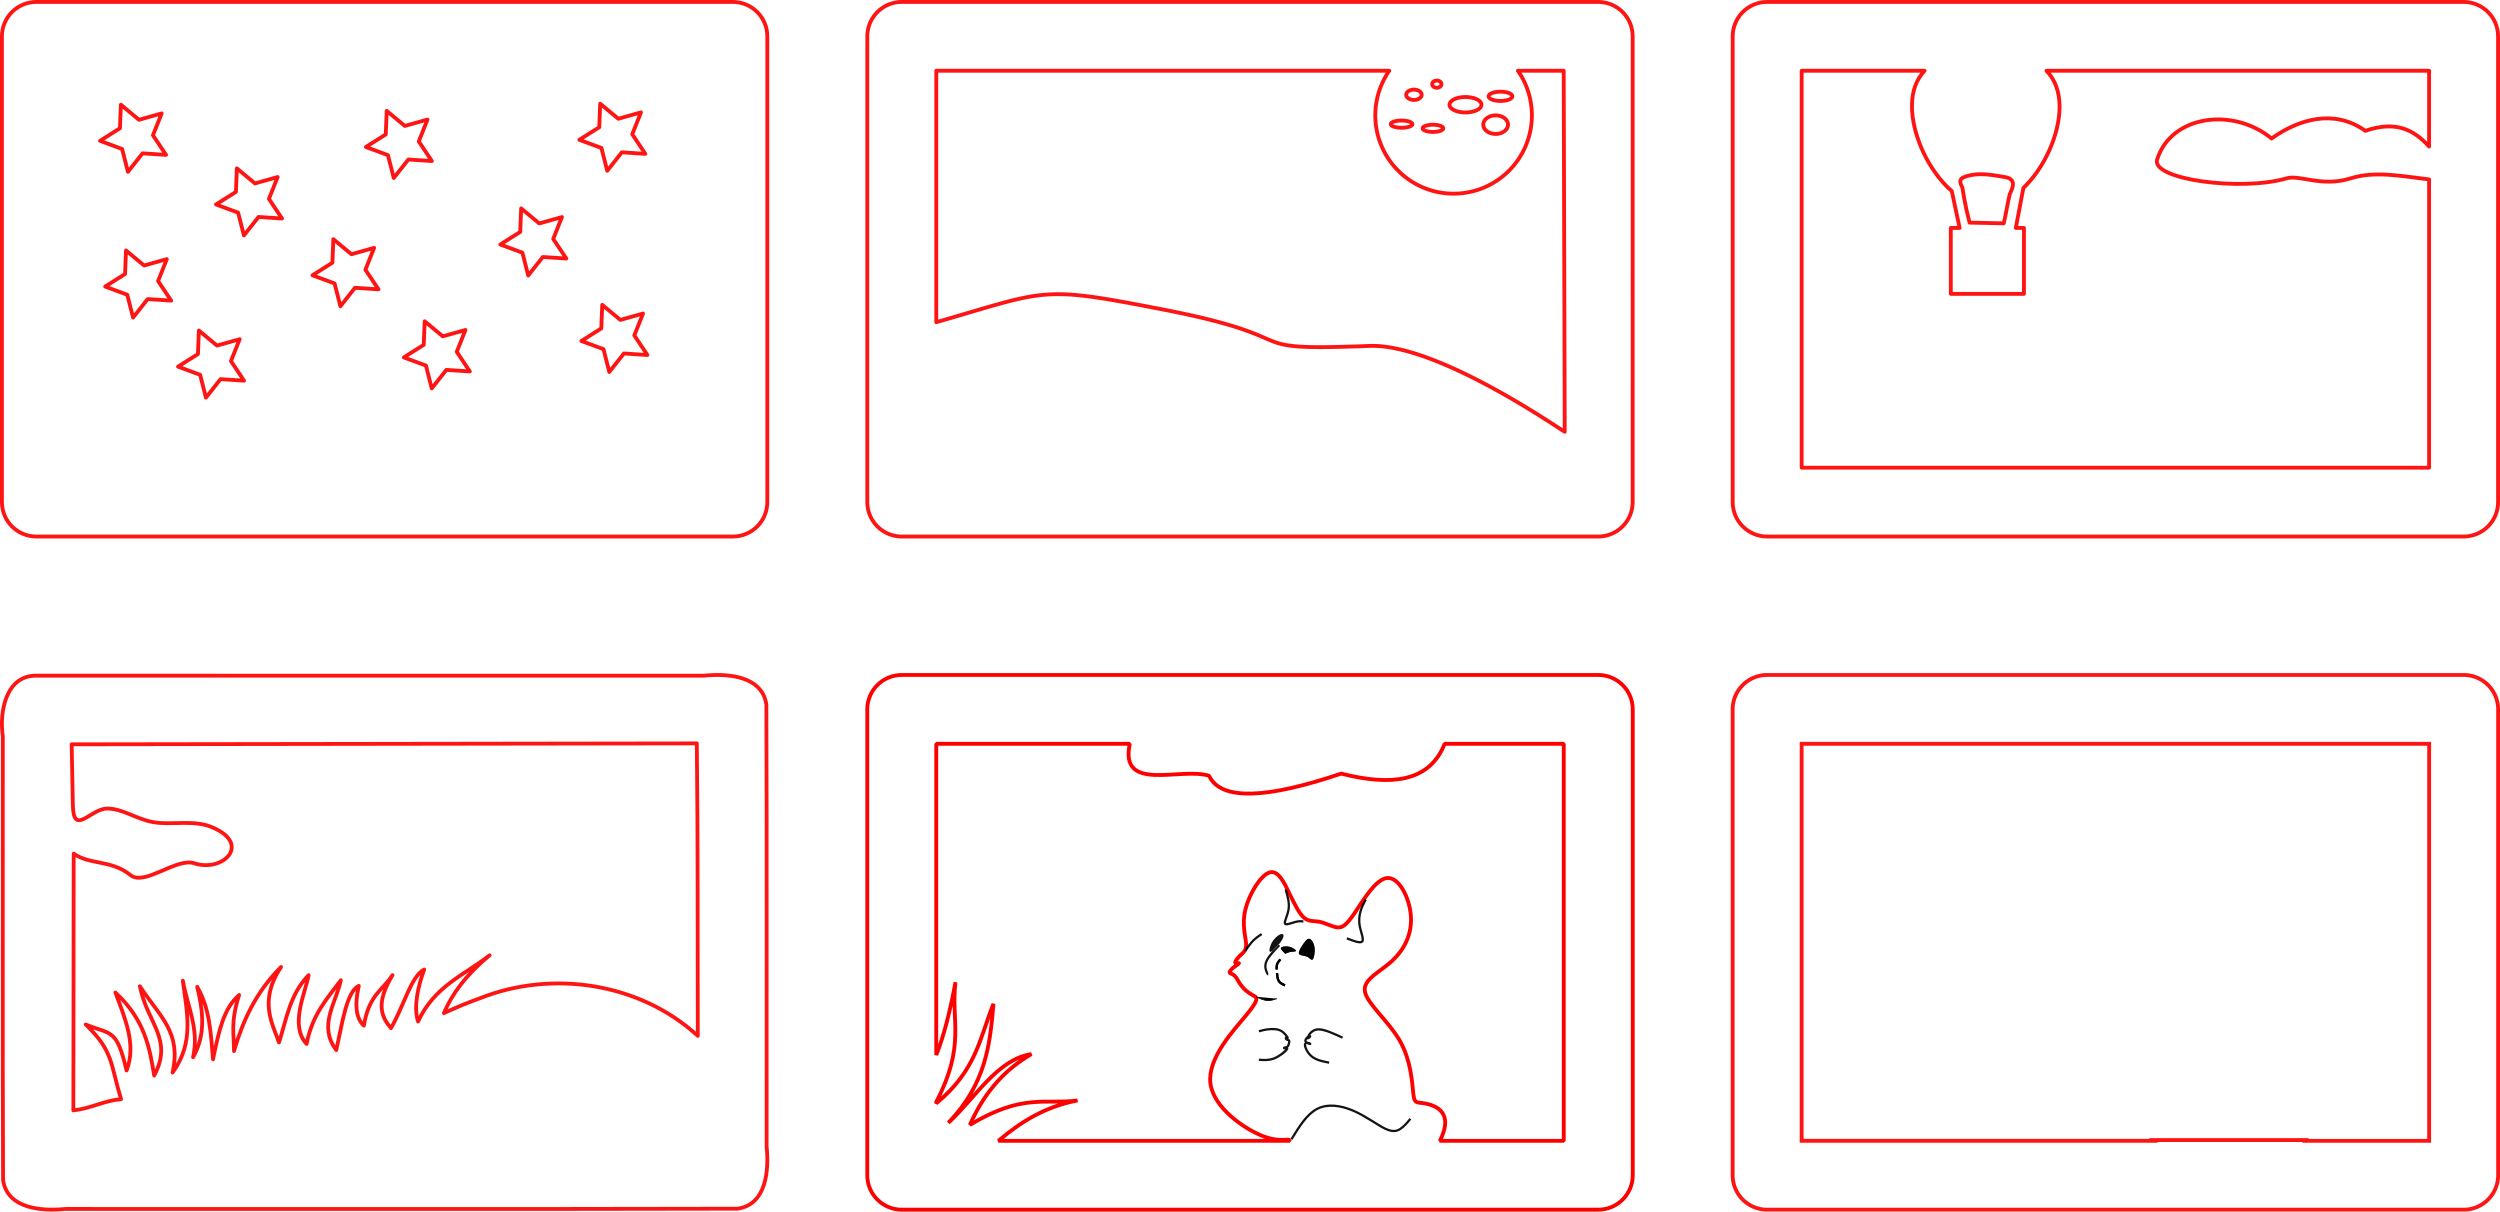 <?xml version="1.0" encoding="UTF-8" standalone="no"?>
<!-- Created with Inkscape (http://www.inkscape.org/) -->

<svg
   width="650mm"
   height="315mm"
   viewBox="0 0 650 315"
   version="1.1"
   id="svg1"
   xml:space="preserve"
   inkscape:version="1.4.2 (f4327f4, 2025-05-13)"
   sodipodi:docname="diorama.svg"
   xmlns:inkscape="http://www.inkscape.org/namespaces/inkscape"
   xmlns:sodipodi="http://sodipodi.sourceforge.net/DTD/sodipodi-0.dtd"
   xmlns="http://www.w3.org/2000/svg"
   xmlns:svg="http://www.w3.org/2000/svg"><sodipodi:namedview
     id="namedview1"
     pagecolor="#ffffff"
     bordercolor="#111111"
     borderopacity="1"
     inkscape:showpageshadow="0"
     inkscape:pageopacity="0"
     inkscape:pagecheckerboard="1"
     inkscape:deskcolor="#d1d1d1"
     inkscape:document-units="mm"
     inkscape:lockguides="false"
     showguides="true"
     inkscape:zoom="1.9830139"
     inkscape:cx="1941.7413"
     inkscape:cy="201.46102"
     inkscape:window-width="1920"
     inkscape:window-height="991"
     inkscape:window-x="-9"
     inkscape:window-y="-9"
     inkscape:window-maximized="1"
     inkscape:current-layer="g15"><sodipodi:guide
       position="243.025,259.908"
       orientation="1,0"
       id="guide34"
       inkscape:locked="false" /><sodipodi:guide
       position="406.725,279.388"
       orientation="1,0"
       id="guide35"
       inkscape:locked="false" /><sodipodi:guide
       position="282.373,278.587"
       orientation="1,0"
       id="guide40"
       inkscape:locked="false" /><sodipodi:guide
       position="163.358,220.681"
       orientation="0,-1"
       id="guide41"
       inkscape:locked="false" /><sodipodi:guide
       position="154.819,278.854"
       orientation="0,-1"
       id="guide111"
       inkscape:locked="false" /><sodipodi:guide
       position="344.13,235.447"
       orientation="0,-1"
       id="guide112"
       inkscape:locked="false" /><sodipodi:guide
       position="301.516,271.81"
       orientation="1,0"
       id="guide113"
       inkscape:locked="false" /><sodipodi:guide
       position="291.514,249.969"
       orientation="0,-1"
       id="guide129"
       inkscape:locked="false" /><sodipodi:guide
       position="548.605,0.377"
       orientation="0,-1"
       id="guide20"
       inkscape:locked="false" /></sodipodi:namedview><defs
     id="defs1"><inkscape:path-effect
       effect="bspline"
       id="path-effect31"
       is_visible="true"
       lpeversion="1.3"
       weight="33.333"
       steps="2"
       helper_size="0"
       apply_no_weight="true"
       apply_with_weight="true"
       only_selected="false"
       uniform="false" /><inkscape:path-effect
       effect="bspline"
       id="path-effect24"
       is_visible="true"
       lpeversion="1.3"
       weight="33.333"
       steps="2"
       helper_size="0"
       apply_no_weight="true"
       apply_with_weight="true"
       only_selected="false"
       uniform="false" /><inkscape:path-effect
       effect="offset"
       id="path-effect115"
       is_visible="true"
       lpeversion="1.3"
       linejoin_type="miter"
       unit="mm"
       offset="-3"
       miter_limit="4"
       attempt_force_join="false"
       update_on_knot_move="true" /><inkscape:path-effect
       effect="offset"
       id="path-effect88"
       is_visible="true"
       lpeversion="1.3"
       linejoin_type="miter"
       unit="mm"
       offset="-4"
       miter_limit="4"
       attempt_force_join="false"
       update_on_knot_move="true" /><inkscape:path-effect
       effect="spiro"
       id="path-effect12"
       is_visible="true"
       lpeversion="1" /><inkscape:path-effect
       effect="lattice2"
       gridpoint0="-19.335,-9.205"
       gridpoint1="81.819,-9.205"
       gridpoint2="-19.335,96.741"
       gridpoint3="81.819,96.741"
       gridpoint4="5.954,-9.205"
       gridpoint5="56.53,-9.205"
       gridpoint6="5.954,96.741"
       gridpoint7="56.53,96.741"
       gridpoint8x9="31.242,-9.205"
       gridpoint10x11="31.242,96.741"
       gridpoint12="-19.335,17.281"
       gridpoint13="81.819,17.281"
       gridpoint14="-19.335,70.254"
       gridpoint15="81.819,70.254"
       gridpoint16="5.954,17.281"
       gridpoint17="56.53,17.281"
       gridpoint18="5.954,70.254"
       gridpoint19="56.53,70.254"
       gridpoint20x21="31.242,17.281"
       gridpoint22x23="31.242,70.254"
       gridpoint24x26="-19.335,43.768"
       gridpoint25x27="81.819,43.768"
       gridpoint28x30="5.954,43.768"
       gridpoint29x31="56.53,43.768"
       gridpoint32x33x34x35="31.242,43.768"
       id="path-effect5"
       is_visible="true"
       lpeversion="1"
       horizontal_mirror="false"
       vertical_mirror="false"
       perimetral="false"
       live_update="true" /><inkscape:path-effect
       effect="bspline"
       id="path-effect1"
       is_visible="true"
       lpeversion="1.3"
       weight="33.333"
       steps="2"
       helper_size="0"
       apply_no_weight="true"
       apply_with_weight="true"
       only_selected="false"
       uniform="false" /></defs><g
     inkscape:label="ramka 1 najdalsza"
     inkscape:groupmode="layer"
     id="layer1"
     style="display:inline"
     transform="translate(225,2e-5)"><path
       id="path4"
       style="display:inline;opacity:0.92;fill:none;stroke:#ff0000;stroke-linecap:round;stroke-linejoin:round;stroke-miterlimit:5;paint-order:fill markers stroke"
       inkscape:transform-center-x="0.59263572"
       inkscape:transform-center-y="0.29795006"
       d="m -161.548,98.975 -6.112,-0.399 -3.794,4.809 -1.51,-5.937 -5.746,-2.122 5.179,-3.27 0.242,-6.121 4.711,3.915 5.896,-1.661 -2.268,5.69 z m 58.707,-2.402 -6.112,-0.399 -3.794,4.809 -1.51,-5.937 -5.746,-2.122 5.179,-3.27 0.242,-6.121 4.711,3.915 5.896,-1.661 -2.268,5.69 z m 46.165,-4.27 -6.112,-0.399 -3.794,4.809 -1.51,-5.937 -5.746,-2.122 5.179,-3.27 0.242,-6.121 4.711,3.915 5.896,-1.661 -2.268,5.69 z m -0.534,-52.303 -6.112,-0.399 -3.794,4.809 -1.51,-5.937 -5.746,-2.122 5.179,-3.27 0.242,-6.121 4.711,3.915 5.896,-1.661 -2.268,5.69 z M -215.531,0.5 c -4.953,9.9e-5 -8.969,4.007 -8.969,8.949 V 130.551 c 1e-4,4.943 4.015,8.949 8.969,8.949 h 181.063 c 4.953,-1e-4 8.969,-4.007 8.969,-8.949 V 9.449 c -10e-5,-4.943 -4.015,-8.949 -8.969,-8.949 z m 33.703,39.768 -6.112,-0.399 -3.794,4.809 -1.51,-5.937 -5.746,-2.122 5.179,-3.27 0.242,-6.121 4.711,3.915 5.896,-1.661 -2.268,5.69 z m 104.071,26.952 -6.112,-0.399 -3.794,4.809 -1.51,-5.937 -5.746,-2.122 5.179,-3.27 0.242,-6.121 4.711,3.915 5.896,-1.661 -2.268,5.69 z m -34.957,-25.351 -6.112,-0.399 -3.794,4.809 -1.51,-5.937 -5.746,-2.122 5.179,-3.27 0.242,-6.121 4.711,3.915 5.896,-1.661 -2.268,5.69 z m -13.876,33.356 -6.112,-0.399 -3.794,4.809 -1.51,-5.937 -5.746,-2.122 5.179,-3.27 0.242,-6.121 4.711,3.915 5.896,-1.661 -2.268,5.69 z m -53.904,2.935 -6.112,-0.399 -3.794,4.809 -1.51,-5.937 -5.746,-2.122 5.179,-3.27 0.242,-6.121 4.711,3.915 5.896,-1.661 -2.268,5.69 z m 28.82,-21.348 -6.112,-0.399 -3.794,4.809 -1.51,-5.937 -5.746,-2.122 5.179,-3.27 0.242,-6.121 4.711,3.915 5.896,-1.661 -2.268,5.69 z" /></g><g
     inkscape:groupmode="layer"
     id="layer3"
     inkscape:label="ramka 2"
     style="display:inline"
     transform="translate(225,2e-5)"><path
       id="path142"
       style="display:inline;opacity:0.92;fill:none;stroke:#ff0000;stroke-width:1;stroke-linecap:round;stroke-linejoin:round;stroke-miterlimit:5;paint-order:fill markers stroke"
       d="m 9.465,0.5 c -0.359,0.002 -0.718,0.025 -1.074,0.07 -0.095,0.011 -0.187,0.028 -0.281,0.042 -0.274,0.041 -0.546,0.096 -0.814,0.162 -0.087,0.022 -0.173,0.043 -0.259,0.067 -0.334,0.092 -0.663,0.203 -0.984,0.333 -0.008,0.003 -0.016,0.005 -0.023,0.008 C 5.694,1.323 5.369,1.484 5.054,1.663 4.983,1.703 4.916,1.747 4.847,1.789 4.605,1.934 4.371,2.09 4.144,2.256 4.069,2.312 3.994,2.366 3.921,2.424 3.365,2.861 2.863,3.362 2.425,3.916 2.367,3.989 2.313,4.065 2.258,4.139 2.09,4.365 1.934,4.599 1.788,4.84 1.747,4.909 1.702,4.976 1.662,5.047 1.483,5.361 1.322,5.686 1.182,6.02 c -0.003,0.008 -0.005,0.016 -0.008,0.023 C 1.043,6.364 0.931,6.692 0.839,7.025 0.815,7.111 0.794,7.197 0.773,7.284 0.706,7.552 0.652,7.823 0.61,8.097 0.596,8.19 0.579,8.283 0.567,8.377 0.522,8.733 0.499,9.091 0.497,9.449 V 130.551 c 0.002,0.359 0.025,0.717 0.07,1.072 0.011,0.093 0.028,0.184 0.042,0.275 0.042,0.276 0.096,0.549 0.163,0.82 0.021,0.085 0.042,0.17 0.066,0.254 0.195,0.692 0.472,1.359 0.826,1.985 0.038,0.067 0.08,0.13 0.119,0.196 0.147,0.244 0.306,0.481 0.476,0.709 0.055,0.074 0.108,0.149 0.165,0.221 0.437,0.554 0.939,1.054 1.494,1.491 0.075,0.059 0.152,0.115 0.228,0.171 0.226,0.167 0.46,0.323 0.701,0.468 0.068,0.041 0.135,0.084 0.204,0.123 0.628,0.354 1.296,0.63 1.991,0.824 0.081,0.022 0.162,0.043 0.244,0.063 0.277,0.069 0.557,0.124 0.839,0.166 0.087,0.013 0.173,0.03 0.26,0.04 0.358,0.045 0.719,0.069 1.08,0.071 H 190.528 c 0.361,-0.002 0.721,-0.025 1.079,-0.071 0.088,-0.011 0.174,-0.027 0.261,-0.04 0.282,-0.042 0.562,-0.097 0.839,-0.166 0.082,-0.02 0.163,-0.041 0.243,-0.063 0.695,-0.194 1.365,-0.471 1.993,-0.825 0.067,-0.038 0.131,-0.079 0.196,-0.119 0.244,-0.147 0.482,-0.305 0.711,-0.475 0.074,-0.055 0.149,-0.108 0.221,-0.165 0.556,-0.437 1.059,-0.938 1.497,-1.493 0.057,-0.072 0.11,-0.147 0.165,-0.221 0.17,-0.229 0.328,-0.466 0.475,-0.709 0.04,-0.066 0.082,-0.129 0.119,-0.196 0.355,-0.628 0.633,-1.297 0.828,-1.991 0.022,-0.079 0.042,-0.159 0.062,-0.239 0.069,-0.277 0.125,-0.557 0.167,-0.839 0.013,-0.087 0.029,-0.172 0.04,-0.259 0.045,-0.357 0.069,-0.717 0.071,-1.077 V 9.449 c -0.002,-0.36 -0.025,-0.72 -0.071,-1.077 -0.011,-0.088 -0.027,-0.174 -0.04,-0.26 -0.042,-0.281 -0.098,-0.56 -0.166,-0.837 -0.02,-0.081 -0.04,-0.163 -0.063,-0.243 -0.194,-0.693 -0.472,-1.36 -0.826,-1.986 -0.039,-0.069 -0.083,-0.136 -0.124,-0.204 -0.145,-0.24 -0.301,-0.474 -0.468,-0.7 -0.057,-0.077 -0.112,-0.154 -0.171,-0.228 -0.437,-0.554 -0.939,-1.054 -1.494,-1.49 -0.072,-0.057 -0.147,-0.11 -0.221,-0.165 -0.229,-0.169 -0.467,-0.328 -0.711,-0.474 -0.066,-0.039 -0.13,-0.081 -0.196,-0.119 -0.627,-0.353 -1.294,-0.63 -1.987,-0.824 -0.085,-0.024 -0.172,-0.045 -0.258,-0.067 -0.27,-0.067 -0.544,-0.121 -0.819,-0.162 -0.092,-0.014 -0.184,-0.031 -0.277,-0.042 -0.356,-0.045 -0.715,-0.068 -1.074,-0.07 H 9.466 Z M 18.432,18.396 H 136.211 a 20.356,20.355 0 0 0 -3.631,11.604 20.356,20.355 0 0 0 20.355,20.356 20.356,20.355 0 0 0 20.356,-20.356 20.356,20.355 0 0 0 -3.631,-11.604 h 11.902 l 0.267,93.856 C 180.617,111.694 148.713,89.269 131.058,89.942 95.174,91.311 116.822,88.184 77.887,80.574 45.222,74.19 47.786,75.323 18.432,83.772 Z m 141.749,8.838 a 4.151,2.009 0 0 1 -4.151,2.009 4.151,2.009 0 0 1 -4.151,-2.009 4.151,2.009 0 0 1 4.151,-2.009 4.151,2.009 0 0 1 4.151,2.009 z m -9.935,6.132 a 2.678,0.937 0 0 1 -2.678,0.937 2.678,0.937 0 0 1 -2.678,-0.937 2.678,0.937 0 0 1 2.678,-0.937 2.678,0.937 0 0 1 2.678,0.937 z m 17.956,-8.321 a 3.08,1.205 0 0 1 -3.08,1.205 3.08,1.205 0 0 1 -3.08,-1.205 3.08,1.205 0 0 1 3.08,-1.205 3.08,1.205 0 0 1 3.08,1.205 z m -25.98,7.232 a 2.812,0.937 0 0 1 -2.812,0.937 2.812,0.937 0 0 1 -2.812,-0.937 2.812,0.937 0 0 1 2.812,-0.937 2.812,0.937 0 0 1 2.812,0.937 z m 7.551,-10.397 a 1.205,0.937 0 0 1 -1.205,0.937 1.205,0.937 0 0 1 -1.205,-0.937 1.205,0.937 0 0 1 1.205,-0.937 1.205,0.937 0 0 1 1.205,0.937 z m 17.307,10.533 a 3.214,2.411 0 0 1 -3.214,2.411 3.214,2.411 0 0 1 -3.214,-2.411 3.214,2.411 0 0 1 3.214,-2.411 3.214,2.411 0 0 1 3.214,2.411 z M 144.632,24.644 a 2.009,1.339 0 0 1 -2.009,1.339 2.009,1.339 0 0 1 -2.009,-1.339 2.009,1.339 0 0 1 2.009,-1.339 2.009,1.339 0 0 1 2.009,1.339 z" /></g><g
     inkscape:groupmode="layer"
     id="layer6"
     inkscape:label="ramka 3"
     transform="translate(226.067,-1.067)"
     style="display:inline"><path
       id="path139"
       style="display:inline;opacity:0.92;fill:none;fill-opacity:1;stroke:#ff0000;stroke-width:1;stroke-linecap:round;stroke-linejoin:round;stroke-miterlimit:5;stroke-dasharray:none;stroke-dashoffset:0;stroke-opacity:1;paint-order:fill markers stroke"
       d="m 233.401,1.567 c -4.953,5.07e-5 -8.968,4.007 -8.969,8.949 V 131.618 c 1e-5,4.943 4.015,8.949 8.969,8.949 h 181.063 c 4.953,-5e-5 8.969,-4.007 8.969,-8.949 V 10.516 c -2.9e-4,-4.942 -4.016,-8.949 -8.969,-8.949 z m 8.967,17.896 h 31.959 c -2.049,2.158 -3.285,5.137 -3.285,9.17 0,7.607 4.399,16.984 10.352,22.11 l 2.046,9.585 h -2.297 v 17.141 h 19.016 V 60.329 h -2.118 l 1.968,-10.388 c 5.471,-5.21 9.413,-13.918 9.413,-21.119 0,-4.115 -1.287,-7.158 -3.411,-9.359 h 99.485 v 19.702 c -3.772,-4.148 -8.423,-6.899 -16.574,-4.08 -8.214,-5.858 -17.495,-2.943 -24.374,1.996 -9.87,-8.154 -26.038,-6.206 -29.76,5.442 -1.667,5.218 21.877,8.363 33.63,4.92 3.497,-1.024 9.127,2.359 16.642,0.007 6.457,-2.02 13.021,-0.585 20.436,0.26 V 122.671 H 242.368 Z m 41.789,30.419 c 0.303,1.859 0.621,3.758 1.03,5.595 l 0.835,3.47 c 2.962,0.063 5.923,0.126 8.885,0.189 0.606,-2.524 0.953,-5.072 1.57,-7.593 0.414,-1.1 2.095,-3.673 -0.982,-4.388 -2.902,-0.49 -6.245,-1.17 -9.155,-0.547 -3.356,0.674 -2.98,1.588 -2.184,3.276 z" /></g><g
     inkscape:groupmode="layer"
     id="layer4"
     inkscape:label="ramka 4"
     style="display:inline"
     transform="translate(225,2e-5)"><path
       id="path17"
       style="display:inline;opacity:0.92;fill:none;stroke:#ff0000;stroke-width:0.992;stroke-linecap:round;stroke-linejoin:round;stroke-miterlimit:5;stroke-dasharray:none;paint-order:fill markers stroke"
       d="m -39.555,175.514 c -0.829,0.028 -1.633,0.085 -2.39,0.161 H -215.319 c -8.18,-0.282 -9.891,9.452 -8.95,15.738 0.044,38.458 -0.088,76.921 0.066,115.377 1.078,7.56 10.148,8.142 16.201,7.534 58.257,-0.044 116.517,0.087 174.771,-0.066 7.58,-1.075 8.164,-10.121 7.554,-16.159 -0.044,-38.296 0.088,-76.596 -0.066,-114.889 -0.944,-6.615 -8.005,-7.888 -13.811,-7.695 z m -4.274,17.765 c 0.295,25.346 0.195,50.696 0.252,76.044 -15.031,-13.803 -37.853,-17.253 -56.675,-9.761 -3.169,1.129 -6.274,2.437 -9.34,3.851 2.087,-4.928 5.717,-9.926 11.886,-15.038 -6.529,5.126 -14.308,7.937 -18.594,17.217 -1.268,-3.818 0.047,-9.346 1.599,-13.516 -3.367,1.63 -5.276,9.433 -8.643,15.247 -2.471,-2.909 -4.102,-6.363 0.396,-13.79 -2.6,3.992 -6.104,5.056 -7.446,13.125 -2.049,-1.844 -2.453,-5.329 -1.322,-10.344 -3.217,1.527 -4.301,9.864 -5.851,16.711 -4.8,-6.327 -0.096,-12.155 1.186,-18.163 -3.51,4.711 -7.413,8.833 -8.899,16.571 -4.452,-4.775 -0.385,-13.117 0.525,-17.892 -4.926,5.051 -5.739,11.469 -7.712,17.501 -1.571,-4.692 -5.422,-10.69 0.535,-19.625 -6.504,6.484 -9.946,13.986 -12.231,21.873 0.048,-4.356 -0.986,-7.325 1.33,-14.589 -3.983,3.471 -5.221,9.108 -6.784,16.718 -0.566,-6.578 -0.82,-13.272 -4.111,-18.83 1.514,6.231 2.3,12.41 -1.074,18.293 1.662,-7.196 -1.486,-13.327 -2.66,-19.895 0.963,7.958 3.136,15.916 -2.66,23.874 2.301,-10.572 -3.231,-14.37 -8.51,-22.434 1.878,9.633 8.783,13.659 3.722,23.229 -1.191,-7.203 -2.353,-14.406 -10.093,-21.609 2.504,6.761 5.525,13.521 2.912,20.282 -2.637,-11.173 -4.054,-9.202 -10.635,-11.967 7.264,7.028 6.352,10.056 9.2,19.417 -4.638,0.44 -7.702,2.389 -12.401,2.921 l 0.084,-66.759 c 4.266,3.026 9.744,1.532 14.761,5.579 3.757,3.031 12.17,-4.893 16.914,-2.967 7.351,2.168 14.756,-5.271 4.051,-9.573 -4.763,-1.895 -10.416,-0.368 -15.137,-1.237 -4.355,-0.802 -7.849,-3.507 -11.869,-3.517 -4.263,-0.011 -8.769,7.321 -8.931,-0.767 l -0.32,-15.935 z"
       sodipodi:nodetypes="sccccccccsccccccccccccccccccccccccccccccccsccssccc" /></g><g
     inkscape:groupmode="layer"
     id="layer5"
     inkscape:label="ramka 5 najbliższa"
     style="display:inline"
     transform="translate(225,2e-5)"><g
       id="g15"
       transform="matrix(1.973,0,0,1.973,86.974,223.889)"
       style="display:inline"><path
         id="path32"
         style="display:inline;fill:none;fill-opacity:1;stroke:#ff0000;stroke-width:0.507;stroke-miterlimit:0.3;stroke-dasharray:none;stroke-opacity:1"
         d="m -39.288,-24.53 c -2.511,-4.9e-5 -4.546,2.031 -4.546,4.537 v 61.389 c 4.1e-5,2.506 2.036,4.537 4.546,4.537 h 91.783 c 2.511,4.9e-5 4.546,-2.031 4.546,-4.537 v -61.389 c -4.1e-5,-2.506 -2.036,-4.537 -4.546,-4.537 z m 4.545,9.072 h 25.507 c -1.411,6.51 6.753,3.029 10.446,4.214 1.575,3.339 7.673,3.004 17.408,-0.287 6.563,1.665 11.638,1.138 13.634,-3.928 H 47.949 V 36.86 H 31.622 c 0.382,-0.743 0.612,-1.443 0.681,-2.028 0.256,-2.159 -1.686,-2.742 -2.757,-2.916 -1.071,-0.174 -1.27,0.063 -1.426,-1.289 -0.156,-1.351 -0.27,-4.291 -1.747,-6.905 -1.478,-2.615 -4.32,-4.905 -4.625,-6.515 C 21.443,15.597 23.674,14.665 25.308,13.167 26.942,11.668 27.978,9.604 27.803,7.213 27.627,4.823 26.241,2.107 24.698,2.224 23.154,2.34 21.454,5.288 20.347,6.907 19.24,8.526 18.727,8.817 18.057,8.726 17.387,8.636 16.561,8.165 15.813,8.009 15.065,7.853 14.396,8.011 13.76,7.49 13.123,6.968 12.52,5.768 11.817,4.307 11.114,2.846 10.311,1.125 9.155,1.501 7.998,1.876 6.487,4.349 5.996,6.368 c -0.491,2.019 0.038,3.584 0.09,4.501 0.052,0.917 -0.372,1.184 -0.751,1.542 -0.379,0.357 -0.714,0.803 -0.68,0.968 0.034,0.165 0.516,0.025 0.5,0.087 -0.016,0.062 -0.545,0.39 -0.817,0.622 -0.272,0.232 -0.374,0.424 -0.477,0.616 0.274,0.116 0.549,0.232 0.758,0.447 0.209,0.215 0.354,0.528 0.572,0.872 0.219,0.344 0.512,0.72 0.879,1.034 0.367,0.314 0.809,0.567 1.251,0.82 0.189,0.25 0.378,0.501 -1.246,2.459 -1.624,1.958 -5.062,5.625 -4.696,8.892 0.367,3.268 4.538,6.136 7.086,7.073 2.287,0.841 3.266,0.125 3.386,0.56 h -38.404 c 2.881,-2.446 6.105,-4.505 10.434,-5.321 -4.367,0.573 -7.181,-0.989 -14.196,3.225 2.101,-4.724 4.937,-7.487 8.116,-9.334 -4.524,0.696 -7.396,5.798 -10.957,9.063 5.031,-5.23 5.5,-10.461 5.952,-15.692 -1.769,4.373 -2.214,8.746 -7.54,13.119 v -0.182 c 3.931,-7.503 1.905,-10.674 2.535,-15.777 -0.7,3.754 -1.516,7.063 -2.535,9.591 z"
         transform="translate(5.7661263e-6)"
         sodipodi:nodetypes="cccccccccccccccccsssssssssssssssssssscssscssscccccccccccc" /><path
         d="m 17.148,32.075 c -0.613,0.022 -1.203,0.155 -1.742,0.429 -1.438,0.729 -2.45,2.41 -3.461,4.066 l 0.256,0.156 c 1.011,-1.656 2.022,-3.286 3.342,-3.955 1.32,-0.669 3.022,-0.428 4.623,0.264 1.601,0.691 3.093,1.829 4.15,2.342 0.529,0.257 0.949,0.354 1.308,0.338 0.359,-0.016 0.649,-0.15 0.902,-0.32 0.508,-0.34 0.923,-0.849 1.332,-1.346 l -0.232,-0.189 c -0.409,0.497 -0.811,0.982 -1.266,1.287 -0.227,0.152 -0.455,0.254 -0.75,0.267 -0.295,0.013 -0.665,-0.064 -1.164,-0.306 -0.999,-0.485 -2.513,-1.636 -4.162,-2.348 -0.824,-0.356 -1.684,-0.604 -2.518,-0.67 -0.208,-0.017 -0.415,-0.022 -0.62,-0.015 z"
         style="display:inline;opacity:0.92;stroke-width:0.245;paint-order:markers fill stroke"
         id="path23"
         sodipodi:insensitive="true" /><path
         d="m 15.664,22.021 c -0.177,-6.94e-4 -0.35,0.022 -0.514,0.075 -0.329,0.107 -0.591,0.335 -0.779,0.558 -0.13,0.155 -0.173,0.279 -0.23,0.406 -0.016,0.012 -0.031,0.011 -0.047,0.024 -0.111,0.089 -0.217,0.207 -0.283,0.348 -0.066,0.141 -0.087,0.328 0.023,0.477 0.003,0.004 0.009,0.004 0.012,0.008 -0.046,0.041 -0.107,0.063 -0.127,0.127 -0.075,0.24 0.018,0.529 0.178,0.856 0.16,0.327 0.408,0.676 0.73,0.943 0.644,0.534 1.524,0.698 2.377,0.863 l 0.057,-0.295 c -0.853,-0.165 -1.68,-0.332 -2.242,-0.799 -0.281,-0.233 -0.509,-0.552 -0.653,-0.844 -0.143,-0.292 -0.18,-0.572 -0.16,-0.635 0.01,-0.032 0.012,-0.03 0.041,-0.039 0.015,-0.005 0.049,-0.002 0.076,-0.002 0.05,0.023 0.091,0.073 0.139,0.09 0.073,0.026 0.14,0.043 0.197,0.051 0.029,0.004 0.05,0.009 0.096,0 0.011,-0.002 0.025,-0.005 0.043,-0.014 0.009,-0.004 0.029,-0.019 0.029,-0.019 6.03e-4,-4.77e-4 0.031,-0.033 0.031,-0.033 3.84e-4,-5.58e-4 0.023,-0.05 0.024,-0.051 1.59e-4,-6.4e-4 0.004,-0.054 0.004,-0.055 -7.2e-5,-7.23e-4 -0.006,-0.03 -0.01,-0.041 -0.004,-0.011 -0.009,-0.02 -0.014,-0.028 -0.038,-0.061 -0.06,-0.06 -0.086,-0.076 -0.026,-0.016 -0.056,-0.032 -0.09,-0.047 -0.067,-0.029 -0.15,-0.056 -0.24,-0.072 -0.017,-0.003 -0.037,0.004 -0.055,0.002 -0.039,-0.025 -0.102,-0.05 -0.115,-0.068 -0.033,-0.045 -0.032,-0.09 0.006,-0.172 0.015,-0.031 0.052,-0.059 0.076,-0.092 0.014,0.006 0.023,0.024 0.035,0.025 0.104,0.013 0.149,-0.027 0.201,-0.059 0.105,-0.064 0.195,-0.135 0.256,-0.244 0.015,-0.027 0.03,-0.06 0.029,-0.109 -0.001,-0.049 -0.034,-0.113 -0.076,-0.141 -0.023,-0.015 -0.034,-4.72e-4 -0.053,-0.006 0.026,-0.037 0.02,-0.049 0.051,-0.086 0.163,-0.194 0.389,-0.384 0.643,-0.467 0.507,-0.165 1.258,0.072 1.885,0.316 0.626,0.245 1.113,0.475 1.604,0.707 l 0.129,-0.271 c -0.49,-0.232 -0.986,-0.466 -1.623,-0.715 -0.478,-0.187 -1.043,-0.396 -1.574,-0.398 z"
         style="display:inline;opacity:0.92;stroke-width:0.245;paint-order:markers fill stroke"
         id="path22"
         sodipodi:insensitive="true" /><path
         d="m 11.615,23.724 c 0.002,4.46e-4 0.004,5.64e-4 0.004,5.23e-4 0,0 2.62e-4,0 2.62e-4,0 0,0 2.62e-4,0 2.62e-4,0 0,0 0,-2.61e-4 0,-2.61e-4 0,0 0,-2.62e-4 0,-2.62e-4 0,0 -2.62e-4,-2.62e-4 -2.62e-4,-2.62e-4 0,0 -2.62e-4,-2.62e-4 -2.62e-4,-2.62e-4 -7.69e-4,-0.001 -0.002,-0.003 -0.004,-0.005 0,0 0,-2.62e-4 0,-2.62e-4 0,0 -2.62e-4,-2.62e-4 -2.62e-4,-2.62e-4 0,0 0,-2.62e-4 0,-2.62e-4 0,0 -2.62e-4,0 -2.62e-4,0 0,0 -2.62e-4,0 -2.62e-4,0 0,0 0,2.62e-4 0,2.62e-4 0,0 0,2.62e-4 0,2.62e-4 0,0 0,2.62e-4 0,2.62e-4 -1.05e-4,10e-4 -1.79e-4,0.003 0,0.006 z"
         style="display:inline;opacity:0.92;stroke-width:0.245;paint-order:markers fill stroke"
         id="path20"
         sodipodi:insensitive="true" /><path
         d="m 9.374,21.984 c -0.2,0.007 -0.4,0.026 -0.59,0.054 -0.381,0.057 -0.716,0.15 -1.045,0.242 l 0.08,0.289 c 0.329,-0.092 0.652,-0.181 1.01,-0.234 0.358,-0.053 0.757,-0.07 1.102,-0.035 0.344,0.035 0.619,0.116 0.892,0.334 0.137,0.109 0.28,0.258 0.391,0.393 0.039,0.048 0.044,0.061 0.074,0.103 -0.047,0.033 -0.097,0.072 -0.106,0.111 -0.012,0.054 -0.006,0.1 0.004,0.144 0.021,0.089 0.064,0.18 0.156,0.246 0.092,0.067 0.184,0.073 0.237,0.084 0.02,0.004 0.031,0.007 0.036,0.008 -1.79e-4,-0.003 -1.05e-4,-0.005 0,-0.006 0,0 0,-2.62e-4 0,-2.62e-4 0,0 0,-2.62e-4 0,-2.62e-4 0,0 0,-2.62e-4 0,-2.62e-4 0,0 2.62e-4,0 2.62e-4,0 0,0 2.62e-4,0 2.62e-4,0 0,0 0,2.62e-4 0,2.62e-4 0,0 2.62e-4,2.62e-4 2.62e-4,2.62e-4 0,0 0,2.62e-4 0,2.62e-4 0.001,0.003 0.003,0.004 0.004,0.005 0,0 2.62e-4,2.62e-4 2.62e-4,2.62e-4 0,0 2.62e-4,2.62e-4 2.62e-4,2.62e-4 0,0 0,2.62e-4 0,2.62e-4 0,0 0,2.61e-4 0,2.61e-4 0,0 -2.62e-4,0 -2.62e-4,0 0,0 -2.62e-4,0 -2.62e-4,0 -7.02e-4,4.1e-5 -0.002,-7.7e-5 -0.004,-5.23e-4 0.001,0.02 0.007,0.079 -0.003,0.144 -0.013,0.085 -0.04,0.186 -0.066,0.266 -0.026,0.08 -0.05,0.133 -0.07,0.164 -0.021,0.031 -0.034,0.042 -0.066,0.057 -0.032,0.015 -0.094,0.032 -0.156,0.045 -0.062,0.013 -0.121,0.021 -0.19,0.051 -0.034,0.015 -0.069,0.033 -0.101,0.08 -0.032,0.048 -0.035,0.155 0.008,0.207 0.043,0.052 0.086,0.062 0.125,0.07 0.039,0.009 0.079,0.012 0.125,0.01 0.005,-1.81e-4 0.009,-0.002 0.014,-0.002 -0.224,0.247 -0.868,0.791 -1.494,1.039 -0.656,0.26 -1.295,0.22 -1.963,0.176 l -0.02,0.299 c 0.668,0.045 1.366,0.093 2.094,-0.195 0.728,-0.288 1.435,-0.872 1.686,-1.176 0.063,-0.076 0.108,-0.131 0.115,-0.226 0.004,-0.048 -0.013,-0.109 -0.049,-0.149 -0.003,-0.004 -0.006,-0.003 -0.01,-0.006 0.049,-0.034 0.101,-0.065 0.133,-0.113 0.046,-0.069 0.076,-0.148 0.105,-0.238 0.03,-0.091 0.061,-0.201 0.078,-0.31 0.017,-0.11 0.034,-0.215 -0.024,-0.33 -0.057,-0.116 -0.175,-0.147 -0.244,-0.162 0.004,-0.004 0.044,-0.042 0.045,-0.043 3.33e-4,-4.78e-4 0.011,-0.018 0.015,-0.027 0.004,-0.009 0.008,-0.017 0.01,-0.025 0.004,-0.017 0.004,-0.031 0.004,-0.043 -9.26e-4,-0.049 -0.013,-0.071 -0.024,-0.094 -0.043,-0.093 -0.128,-0.209 -0.248,-0.355 C 11.323,22.689 11.172,22.528 11.01,22.399 10.686,22.141 10.338,22.039 9.961,22.001 9.773,21.982 9.573,21.977 9.374,21.984 Z"
         style="display:inline;opacity:0.92;stroke-width:0.245;paint-order:markers fill stroke"
         id="path19"
         sodipodi:insensitive="true" /><path
         d="m 10.311,14.742 -0.299,0.024 c 0.032,0.392 0.055,0.805 0.262,1.125 0.207,0.32 0.556,0.477 0.875,0.627 l 0.129,-0.272 C 10.959,16.095 10.669,15.952 10.525,15.729 10.381,15.505 10.342,15.135 10.311,14.742 Z"
         style="display:inline;opacity:0.92;stroke-width:0.245;paint-order:markers fill stroke"
         id="path18"
         sodipodi:insensitive="true" /><path
         d="m 10.311,14.742 c 0.032,0.392 0.071,0.763 0.215,0.987 0.144,0.223 0.433,0.367 0.752,0.517 l -0.129,0.272 c -0.319,-0.151 -0.669,-0.307 -0.875,-0.627 -0.207,-0.32 -0.23,-0.732 -0.262,-1.125 z"
         style="display:inline;opacity:0.92;stroke-width:0.245;paint-order:markers fill stroke"
         id="path16"
         sodipodi:insensitive="true" /><path
         d="m 10.492,12.852 c -0.167,0.19 -0.349,0.392 -0.445,0.65 -0.096,0.259 -0.089,0.532 -0.088,0.787 l 0.299,-0.002 c -0.002,-0.255 6.28e-4,-0.494 0.07,-0.682 0.07,-0.187 0.223,-0.366 0.391,-0.557 z"
         style="display:inline;opacity:0.92;stroke-width:0.245;paint-order:markers fill stroke"
         id="path15"
         sodipodi:insensitive="true" /><path
         d="m 10.492,12.852 0.227,0.197 c -0.167,0.19 -0.321,0.369 -0.391,0.557 -0.07,0.187 -0.072,0.426 -0.07,0.682 l -0.299,0.002 c -0.002,-0.255 -0.008,-0.529 0.088,-0.787 0.096,-0.259 0.278,-0.46 0.445,-0.65 z"
         style="display:inline;opacity:0.92;stroke-width:0.245;paint-order:markers fill stroke"
         id="path13"
         sodipodi:insensitive="true" /><path
         d="m 11.479,11.248 c -0.352,-0.016 -0.709,0.051 -0.785,0.15 -0.102,0.131 0.182,0.434 0.33,0.588 0.148,0.154 0.184,0.186 0.221,0.219 0.236,-0.102 0.465,-0.2 0.755,-0.247 0.29,-0.047 0.674,-0.034 0.666,-0.138 -0.007,-0.103 -0.423,-0.425 -0.847,-0.527 -0.106,-0.026 -0.223,-0.04 -0.34,-0.045 z"
         style="display:inline;opacity:0.92;stroke-width:0.245;paint-order:markers fill stroke"
         id="path12"
         sodipodi:insensitive="true" /><path
         d="m 11.479,11.248 c 0.117,0.005 0.234,0.02 0.34,0.045 0.424,0.102 0.839,0.424 0.847,0.527 0.007,0.103 -0.376,0.091 -0.666,0.138 -0.29,0.047 -0.519,0.145 -0.755,0.247 -0.038,-0.033 -0.073,-0.065 -0.221,-0.219 -0.148,-0.154 -0.432,-0.458 -0.33,-0.588 0.077,-0.098 0.433,-0.165 0.785,-0.15 z"
         style="display:inline;opacity:0.92;stroke-width:0.245;paint-order:markers fill stroke"
         id="path11"
         sodipodi:insensitive="true" /><path
         d="m 14.364,10.235 c -0.225,-0.002 -0.433,0.251 -0.703,0.633 -0.308,0.437 -0.698,1.041 -0.607,1.319 0.091,0.278 0.662,0.231 1.049,0.397 0.387,0.166 0.591,0.547 0.765,0.358 0.173,-0.189 0.316,-0.947 0.237,-1.55 -0.079,-0.603 -0.38,-1.051 -0.644,-1.141 -0.033,-0.011 -0.065,-0.017 -0.097,-0.017 z"
         style="display:inline;opacity:0.92;stroke-width:0.245;paint-order:markers fill stroke"
         id="path10"
         sodipodi:insensitive="true" /><path
         d="m 14.364,10.235 c 0.032,3.44e-4 0.064,0.006 0.097,0.017 0.264,0.089 0.565,0.538 0.644,1.141 0.079,0.603 -0.064,1.361 -0.237,1.55 -0.173,0.189 -0.377,-0.191 -0.765,-0.358 -0.387,-0.166 -0.958,-0.119 -1.049,-0.397 -0.091,-0.278 0.299,-0.882 0.607,-1.319 0.27,-0.382 0.478,-0.636 0.703,-0.633 z"
         style="display:inline;opacity:0.92;stroke-width:0.245;paint-order:markers fill stroke"
         id="path9"
         sodipodi:insensitive="true" /><path
         d="m 10.38,11 -0.025,-0.024 c -0.278,0.29 -0.556,0.579 -0.811,0.864 0.024,-0.017 0.049,-0.036 0.075,-0.057 0.21,-0.168 0.501,-0.468 0.76,-0.783 z"
         style="display:inline;opacity:0.92;stroke-width:0.245;paint-order:markers fill stroke"
         id="path8"
         sodipodi:insensitive="true" /><path
         d="m 10.38,11 c -0.26,0.316 -0.551,0.615 -0.76,0.783 -0.026,0.021 -0.051,0.04 -0.075,0.057 -0.411,0.46 -0.757,0.91 -0.931,1.337 -0.282,0.691 -0.058,1.27 0.064,1.539 0.061,0.135 0.099,0.207 0.145,0.262 0.023,0.028 0.052,0.054 0.09,0.07 0.038,0.017 0.078,0.016 0.086,0.016 l -0.002,-0.299 c 0,0 0,0 0,0 0.005,2.65e-4 0.021,0.002 0.035,0.008 0.015,0.006 0.023,0.014 0.024,0.015 -1.625e-4,-2.04e-4 -3.427e-4,-5.07e-4 -7.859e-4,-10e-4 -0.008,-0.01 -0.046,-0.068 -0.103,-0.193 -0.114,-0.251 -0.3,-0.715 -0.061,-1.303 0.239,-0.587 0.955,-1.35 1.681,-2.107 z"
         style="display:inline;opacity:0.92;stroke-width:0.245;paint-order:markers fill stroke"
         id="path7"
         sodipodi:insensitive="true" /><path
         d="m 10.809,9.602 c -0.016,-2.198e-4 -0.032,5.606e-4 -0.05,0.003 -0.275,0.033 -0.734,0.36 -1.056,0.784 -0.321,0.424 -0.505,0.946 -0.537,1.262 -0.03,0.293 0.07,0.41 0.379,0.19 0.254,-0.285 0.533,-0.574 0.811,-0.864 l 0.025,0.024 c 0.195,-0.237 0.372,-0.482 0.484,-0.688 0.245,-0.45 0.18,-0.707 -0.056,-0.71 z"
         style="display:inline;opacity:0.92;stroke-width:0.245;paint-order:markers fill stroke"
         id="path6"
         sodipodi:insensitive="true" /><path
         d="M 8.056,9.486 C 7.667,9.747 7.267,10.015 6.892,10.398 6.516,10.782 6.178,11.267 5.841,11.748 l 0.246,0.172 C 6.424,11.439 6.757,10.965 7.107,10.607 7.456,10.25 7.833,9.997 8.222,9.736 Z"
         style="display:inline;opacity:0.92;stroke-width:0.245;paint-order:markers fill stroke"
         id="path5"
         sodipodi:insensitive="true" /><path
         d="m 21.719,4.992 c -0.26,0.492 -0.524,0.994 -0.697,1.592 -0.173,0.597 -0.253,1.291 -0.09,2.096 0.082,0.402 0.22,0.823 0.305,1.168 0.042,0.173 0.07,0.326 0.074,0.441 0.004,0.115 -0.018,0.181 -0.039,0.205 -0.021,0.024 -0.076,0.048 -0.185,0.049 -0.11,7.09e-4 -0.263,-0.025 -0.437,-0.07 -0.349,-0.091 -0.789,-0.262 -1.232,-0.434 l -0.109,0.281 c 0.443,0.172 0.89,0.345 1.268,0.443 0.189,0.049 0.36,0.081 0.514,0.08 0.154,-9.95e-4 0.302,-0.035 0.404,-0.148 0.102,-0.113 0.124,-0.263 0.119,-0.416 -0.005,-0.153 -0.037,-0.322 -0.082,-0.504 C 21.44,9.412 21.303,8.998 21.227,8.621 21.074,7.868 21.146,7.227 21.309,6.666 21.471,6.104 21.725,5.623 21.984,5.131 Z"
         style="display:inline;opacity:0.92;stroke-width:0.245;paint-order:markers fill stroke"
         id="path3"
         sodipodi:insensitive="true" /><path
         d="m 11.449,3.709 -0.287,0.086 c 0.252,0.858 0.493,1.693 0.383,2.49 -0.055,0.398 -0.201,0.805 -0.322,1.148 -0.061,0.172 -0.115,0.327 -0.149,0.465 -0.033,0.138 -0.06,0.26 0,0.387 0.06,0.127 0.201,0.177 0.32,0.182 0.119,0.005 0.247,-0.019 0.383,-0.053 0.272,-0.068 0.58,-0.181 0.822,-0.248 0.485,-0.134 0.732,-0.098 1.018,-0.062 l 0.037,-0.299 c -0.286,-0.036 -0.61,-0.073 -1.135,0.072 -0.263,0.073 -0.568,0.185 -0.814,0.246 -0.123,0.031 -0.233,0.048 -0.299,0.045 -0.043,-0.002 -0.056,-0.006 -0.06,-0.008 -1.32e-4,-1.014e-4 -6.89e-4,-6.921e-4 -7.86e-4,-7.859e-4 0,0 -2.62e-4,-2.619e-4 -2.62e-4,-2.619e-4 0,0 0,-2.62e-4 0,-2.62e-4 0,0 0,-2.619e-4 0,-2.619e-4 0,0 2.62e-4,0 2.62e-4,0 1.31e-4,2.789e-4 -0.008,-0.075 0.019,-0.19 0.028,-0.114 0.08,-0.263 0.141,-0.434 0.121,-0.341 0.275,-0.766 0.336,-1.207 0.123,-0.883 -0.14,-1.762 -0.392,-2.619 z"
         style="display:inline;opacity:0.92;stroke-width:0.245;paint-order:markers fill stroke"
         id="path2"
         sodipodi:insensitive="true" /><g
         id="path24"
         style="opacity:1;fill:#000000;fill-opacity:1;stroke-width:2.535;stroke-dasharray:none"
         sodipodi:insensitive="true"><path
           style="baseline-shift:baseline;display:inline;overflow:visible;fill:#000000;fill-opacity:1;stroke-width:2.535;stroke-miterlimit:0.3;stroke-dasharray:none;enable-background:accumulate;stop-color:#000000;stop-opacity:1"
           d="m 7.403,17.883 c 0.495,0.225 0.991,0.45 1.449,0.49 0.458,0.04 0.88,-0.105 1.301,-0.251"
           id="path26" /><path
           style="baseline-shift:baseline;display:inline;overflow:visible;fill:#000000;fill-opacity:1;stroke-width:2.535;stroke-miterlimit:0.3;stroke-dasharray:none;enable-background:accumulate;stop-color:#000000;stop-opacity:1"
           d="m 7.424,17.838 -0.043,0.092 c 0.495,0.225 0.995,0.453 1.467,0.494 0.472,0.041 0.901,-0.109 1.322,-0.254 l -0.033,-0.096 c -0.421,0.145 -0.836,0.287 -1.281,0.248 -0.445,-0.039 -0.936,-0.259 -1.432,-0.484 z"
           id="path27" /></g></g></g><g
     inkscape:groupmode="layer"
     id="g20"
     inkscape:label="zapasowa ramka"
     style="display:inline"
     transform="translate(450,2e-5)"><path
       d="m -39.288,-24.53 a 4.546,4.537 0 0 0 -4.546,4.537 v 61.389 a 4.546,4.537 0 0 0 4.546,4.537 h 91.783 a 4.546,4.537 0 0 0 4.546,-4.537 v -61.389 a 4.546,4.537 0 0 0 -4.546,-4.537 z m 4.545,9.072 H 47.949 V 36.86 H 31.622 c 0.017,-0.034 0.034,-0.068 0.051,-0.101 H 11.786 c 0.031,0.023 0.053,0.056 0.066,0.101 h -46.595 z"
       style="display:inline;opacity:0.92;fill:none;stroke:#ff0000;stroke-width:0.507;paint-order:markers fill stroke"
       id="path21"
       transform="matrix(1.973,0,0,1.973,86.974,223.889)" /></g></svg>
